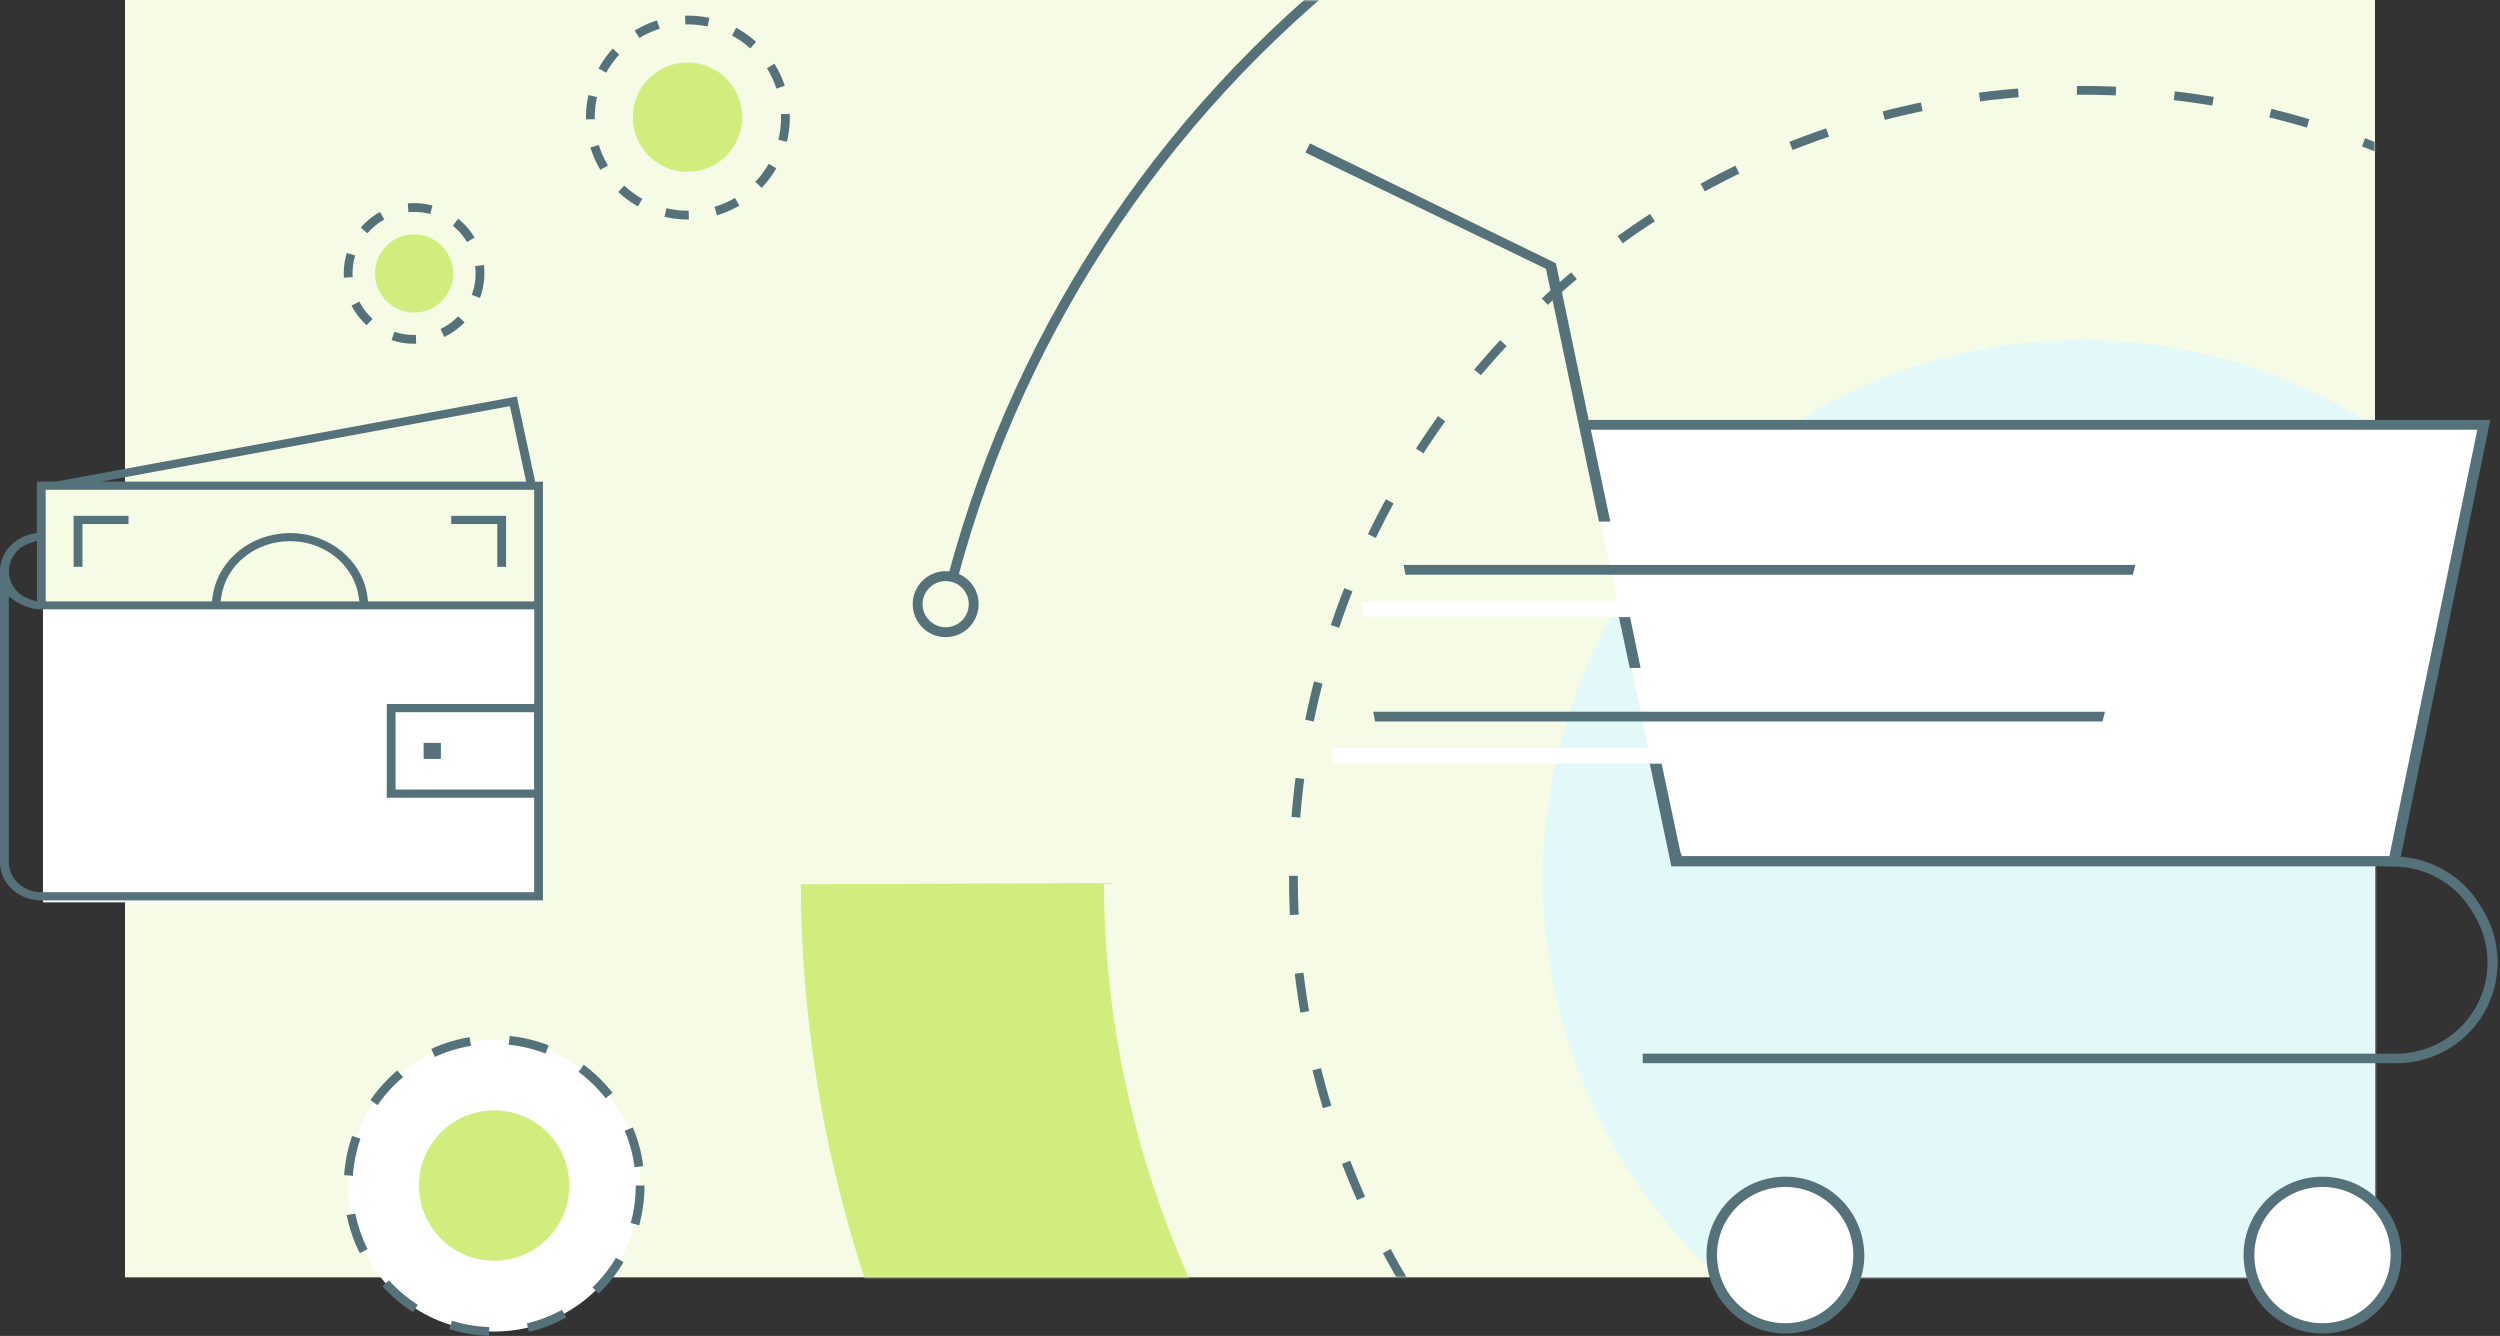<svg width="640" height="342" viewBox="0 0 640 342" fill="none" xmlns="http://www.w3.org/2000/svg">
<rect x="0" y="0" width="640" height="342" fill="#333333" stroke="none"/>
<path d="M608 0H32V327H608V0Z" fill="#F6FBE5"/>
<mask id="mask0" style="mask-type:alpha" maskUnits="userSpaceOnUse" x="32" y="0" width="576" height="327">
<path d="M608 0H32V327H608V0Z" fill="#FFF1D0"/>
</mask>
<g mask="url(#mask0)">
<circle cx="533" cy="225" r="201.875" stroke="#55727B" stroke-width="2.25" stroke-dasharray="10 15"/>
<circle cx="533" cy="225" r="138" fill="#E3F8F8"/>
<path d="M391.258 -70.793C455.348 -101.504 527.678 -110.569 597.365 -96.623C667.051 -82.677 730.323 -46.474 777.658 6.536C824.992 59.546 853.83 126.496 859.829 197.31C865.829 268.125 848.666 338.972 810.924 399.19C773.182 459.408 716.903 505.739 650.556 531.21C584.209 556.681 511.384 559.914 443.042 540.423C374.699 520.931 314.535 479.77 271.605 423.133C228.676 366.497 205.302 297.449 205.003 226.382L282.58 226.055C282.809 280.314 300.654 333.03 333.43 376.271C366.206 419.512 412.14 450.938 464.318 465.82C516.497 480.701 572.097 478.232 622.752 458.786C673.406 439.339 716.375 403.966 745.19 357.991C774.005 312.016 787.109 257.925 782.528 203.859C777.948 149.794 755.931 98.679 719.792 58.206C683.652 17.734 635.346 -9.906 582.141 -20.553C528.937 -31.201 473.714 -24.28 424.783 -0.832L391.258 -70.793Z" fill="#D1ED7E"/>
<circle cx="242.094" cy="154.665" r="7.174" stroke="#55727B" stroke-width="2.532"/>
<path d="M243.99 147.56C261.488 82.258 300.585 24.807 354.91 -15.432C409.235 -55.671 475.587 -76.327 543.153 -74.032C610.719 -71.738 675.517 -46.63 726.988 -2.798C778.459 41.033 813.569 101.004 826.597 167.342C839.624 233.68 829.802 302.474 798.731 362.516C767.659 422.558 717.17 470.307 655.489 497.983C593.809 525.66 524.573 531.632 459.065 514.926C393.556 498.22 335.636 459.822 294.742 405.988" stroke="#55727B" stroke-width="2.532"/>
<circle cx="176.096" cy="30.096" r="24.971" stroke="#55727B" stroke-width="2.25" stroke-dasharray="6 7"/>
<circle cx="176" cy="30" r="14" fill="#D1ED7E"/>
<circle cx="106" cy="70" r="16.875" stroke="#55727B" stroke-width="2.25" stroke-dasharray="6 7"/>
<circle cx="106" cy="70" r="10" fill="#D1ED7E"/>
</g>
<path d="M594.554 339.121C604.394 339.121 612.371 331.144 612.371 321.304C612.371 311.463 604.394 303.486 594.554 303.486C584.713 303.486 576.736 311.463 576.736 321.304C576.736 331.144 584.713 339.121 594.554 339.121Z" fill="white"/>
<path d="M422.858 195.806L404.717 109.635H635.305L612.628 219.519H428.106L422.923 195.806" fill="white"/>
<path d="M414.76 158.229L417.416 170.733H419.684L417.092 158.229H414.76Z" fill="#55727B" stroke="#55727B" stroke-width="0.5"/>
<path fill-rule="evenodd" clip-rule="evenodd" d="M614.139 219.686L637.055 107.886H406.402L397.98 67.651L335.522 37.2L334.68 38.885L396.101 68.559L409.642 133.154H411.78L406.791 109.636H634.658L611.981 219.52H430.245L430.051 218.742H429.921L425.062 195.806H422.794L428.172 221.398H610.814V221.463H612.758C620.986 221.463 628.696 225.739 632.972 232.801L633.685 233.967C636.017 237.79 637.183 242.066 637.183 246.407C637.183 251.072 635.823 255.672 633.102 259.689C628.696 266.233 621.31 270.12 613.406 270.12H420.914V271.804H613.535C622.023 271.804 629.927 267.593 634.657 260.596C637.572 256.32 638.998 251.331 638.998 246.342C638.998 241.742 637.767 237.077 635.24 232.995L634.527 231.829C630.105 224.643 622.481 220.136 614.139 219.686Z" fill="#55727B"/>
<path d="M614.139 219.686L613.771 219.61L613.684 220.037L614.118 220.06L614.139 219.686ZM637.055 107.886L637.423 107.962L637.515 107.511H637.055V107.886ZM406.402 107.886L406.035 107.963L406.098 108.261H406.402V107.886ZM397.98 67.651L398.347 67.575L398.309 67.395L398.144 67.314L397.98 67.651ZM335.522 37.2L335.686 36.863L335.353 36.7L335.187 37.032L335.522 37.2ZM334.68 38.885L334.344 38.717L334.174 39.057L334.517 39.222L334.68 38.885ZM396.101 68.559L396.468 68.482L396.43 68.301L396.264 68.221L396.101 68.559ZM409.642 133.154L409.275 133.231L409.337 133.529H409.642V133.154ZM411.78 133.154V133.529H412.243L412.147 133.077L411.78 133.154ZM406.791 109.636V109.261H406.328L406.424 109.713L406.791 109.636ZM634.658 109.636L635.025 109.711L635.118 109.261H634.658V109.636ZM611.981 219.52V219.895H612.287L612.349 219.595L611.981 219.52ZM430.245 219.52L429.881 219.611L429.952 219.895H430.245V219.52ZM430.051 218.742L430.415 218.651L430.344 218.367H430.051V218.742ZM429.921 218.742L429.554 218.82L429.617 219.117H429.921V218.742ZM425.062 195.806L425.429 195.729L425.366 195.431H425.062V195.806ZM422.794 195.806V195.431H422.332L422.427 195.884L422.794 195.806ZM428.172 221.398L427.805 221.476L427.867 221.773H428.172V221.398ZM610.814 221.398H611.189V221.023H610.814V221.398ZM610.814 221.463H610.439V221.838H610.814V221.463ZM632.972 232.801L632.651 232.995L632.652 232.996L632.972 232.801ZM633.685 233.967L634.005 233.772L634.005 233.772L633.685 233.967ZM633.102 259.689L632.791 259.478L632.791 259.479L633.102 259.689ZM420.914 270.12V269.745H420.539V270.12H420.914ZM420.914 271.804H420.539V272.179H420.914V271.804ZM634.657 260.596L634.347 260.385L634.346 260.386L634.657 260.596ZM635.24 232.995L634.92 233.191L634.921 233.193L635.24 232.995ZM634.527 231.829L634.847 231.633L634.846 231.632L634.527 231.829ZM614.506 219.761L637.423 107.962L636.688 107.811L613.771 219.61L614.506 219.761ZM637.055 107.511H406.402V108.261H637.055V107.511ZM406.769 107.809L398.347 67.575L397.613 67.728L406.035 107.963L406.769 107.809ZM398.144 67.314L335.686 36.863L335.358 37.537L397.815 67.989L398.144 67.314ZM335.187 37.032L334.344 38.717L335.015 39.052L335.857 37.368L335.187 37.032ZM334.517 39.222L395.938 68.896L396.264 68.221L334.843 38.547L334.517 39.222ZM395.734 68.635L409.275 133.231L410.009 133.077L396.468 68.482L395.734 68.635ZM409.642 133.529H411.78V132.779H409.642V133.529ZM412.147 133.077L407.158 109.558L406.424 109.713L411.413 133.232L412.147 133.077ZM406.791 110.011H634.658V109.261H406.791V110.011ZM634.291 109.56L611.614 219.444L612.349 219.595L635.025 109.711L634.291 109.56ZM611.981 219.145H430.245V219.895H611.981V219.145ZM430.609 219.429L430.415 218.651L429.687 218.833L429.881 219.611L430.609 219.429ZM430.051 218.367H429.921V219.117H430.051V218.367ZM430.288 218.664L425.429 195.729L424.695 195.884L429.554 218.82L430.288 218.664ZM425.062 195.431H422.794V196.181H425.062V195.431ZM422.427 195.884L427.805 221.476L428.539 221.321L423.161 195.729L422.427 195.884ZM428.172 221.773H610.814V221.023H428.172V221.773ZM610.439 221.398V221.463H611.189V221.398H610.439ZM610.814 221.838H612.758V221.088H610.814V221.838ZM612.758 221.838C620.857 221.838 628.444 226.047 632.651 232.995L633.293 232.607C628.948 225.431 621.115 221.088 612.758 221.088V221.838ZM632.652 232.996L633.365 234.163L634.005 233.772L633.292 232.605L632.652 232.996ZM633.365 234.162C635.661 237.925 636.808 242.134 636.808 246.407H637.558C637.558 241.998 636.374 237.654 634.005 233.772L633.365 234.162ZM636.808 246.407C636.808 250.998 635.47 255.524 632.791 259.478L633.412 259.899C636.176 255.819 637.558 251.145 637.558 246.407H636.808ZM632.791 259.479C628.455 265.918 621.187 269.745 613.406 269.745V270.495C621.433 270.495 628.936 266.547 633.413 259.898L632.791 259.479ZM613.406 269.745H420.914V270.495H613.406V269.745ZM420.539 270.12V271.804H421.289V270.12H420.539ZM420.914 272.179H613.535V271.429H420.914V272.179ZM613.535 272.179C622.147 272.179 630.168 267.906 634.967 260.806L634.346 260.386C629.686 267.28 621.898 271.429 613.535 271.429V272.179ZM634.966 260.807C637.927 256.465 639.373 251.402 639.373 246.342H638.623C638.623 251.26 637.218 256.174 634.347 260.385L634.966 260.807ZM639.373 246.342C639.373 241.676 638.124 236.942 635.559 232.798L634.921 233.193C637.409 237.212 638.623 241.808 638.623 246.342H639.373ZM635.56 232.8L634.847 231.633L634.207 232.025L634.92 233.191L635.56 232.8ZM634.846 231.632C630.36 224.342 622.624 219.768 614.159 219.311L614.118 220.06C622.338 220.503 629.85 224.945 634.208 232.026L634.846 231.632Z" fill="#55727B"/>
<path d="M457.003 339.121C466.843 339.121 474.82 331.144 474.82 321.304C474.82 311.463 466.843 303.486 457.003 303.486C447.163 303.486 439.186 311.463 439.186 321.304C439.186 331.144 447.163 339.121 457.003 339.121Z" fill="white"/>
<path d="M471.063 307.375C467.499 303.811 462.575 301.608 457.068 301.608C451.561 301.608 446.637 303.811 443.073 307.375C439.51 310.938 437.242 315.797 437.242 321.305C437.242 326.812 439.445 331.671 443.073 335.234C446.637 338.798 451.561 341.001 457.068 341.001C462.575 341.001 467.499 338.798 471.063 335.234C474.626 331.671 476.894 326.812 476.894 321.305C476.829 315.862 474.626 310.938 471.063 307.375ZM457.003 339.122C447.155 339.122 439.186 331.153 439.186 321.305C439.186 311.456 447.155 303.487 457.003 303.487C466.851 303.487 474.82 311.456 474.82 321.305C474.82 331.153 466.851 339.122 457.003 339.122Z" fill="#55727B" stroke="#55727B" stroke-width="0.75"/>
<path d="M406.076 155H398.56H395.256H391.952H349.773L350.097 156.749H393.442H396.746H400.051H407.566H410.871H414.175H535.721L536.175 155H412.685H409.38H406.076Z" fill="white" stroke="white" stroke-width="2.25"/>
<path d="M420.72 192.578H417.416H414.047H406.466H403.162H399.858H342L342.324 194.327H401.283H404.587H407.892H415.537H418.841H422.145H527.948L528.401 192.578H420.72Z" fill="white" stroke="white" stroke-width="2.25"/>
<path d="M416.076 145H408.56H405.256H401.952H359.773L360.097 146.749H403.442H406.746H410.051H417.566H420.871H424.175H545.721L546.175 145H422.685H419.38H416.076Z" fill="#55727B" stroke="#55727B" stroke-width="0.75"/>
<path d="M430.72 182.578H427.416H424.047H416.466H413.162H409.858H352L352.324 184.327H411.283H414.587H417.892H425.537H428.841H432.145H537.948L538.401 182.578H430.72Z" fill="#55727B" stroke="#55727B" stroke-width="0.75"/>
<path d="M608.549 307.375C604.986 303.811 600.061 301.608 594.554 301.608C589.047 301.608 584.123 303.811 580.56 307.375C576.996 310.938 574.729 315.797 574.729 321.305C574.729 326.812 576.931 331.671 580.56 335.234C584.123 338.798 589.047 341.001 594.554 341.001C600.061 341.001 604.986 338.798 608.549 335.234C612.112 331.671 614.38 326.812 614.38 321.305C614.38 315.862 612.112 310.938 608.549 307.375ZM594.554 339.122C584.706 339.122 576.737 331.153 576.737 321.305C576.737 311.456 584.706 303.487 594.554 303.487C604.402 303.487 612.372 311.456 612.372 321.305C612.372 331.153 604.338 339.122 594.554 339.122Z" fill="#55727B" stroke="#55727B" stroke-width="0.75"/>
<circle cx="126.5" cy="303.5" r="37.375" fill="white" stroke="#55727B" stroke-width="2.25" stroke-dasharray="10 10"/>
<circle cx="126.5" cy="303.5" r="20.375" fill="#D1ED7E" stroke="white" stroke-width="2.25"/>
<path d="M138.999 203.09V204H99.131V181H138.999V203.09Z" fill="white"/>
<path d="M139 153.774V155H10.775V124H139V153.774Z" fill="#F6FBE5"/>
<path d="M139 227.994V231H11V155H139V227.994Z" fill="white"/>
<path d="M132.311 101.5L14.305 123.287H9.44V136.44L8.456 136.628C5.994 137.085 3.88 138.323 2.404 140.017C0.869 141.712 0 143.89 0 146.204V146.23V220.682C0 222.727 0.666 224.609 1.795 226.17C2.925 227.73 4.546 228.994 6.429 229.72C7.703 230.204 9.064 230.5 10.541 230.5H139V123.314H138.015H137.002L132.311 101.5ZM129.328 104.19L130.544 103.975L134.685 123.287H25.889L129.328 104.19ZM2.867 143.352C3.272 142.438 3.88 141.55 4.662 140.797L5.444 140.071L5.531 140.125C6.226 139.641 6.979 139.237 7.819 138.968L9.469 138.43V153.977L7.877 153.493H7.848C7.819 153.493 7.761 153.466 7.674 153.439H7.645H7.616C7.269 153.304 6.921 153.143 6.603 152.982C6.574 152.955 6.516 152.928 6.429 152.901C6.342 152.847 6.226 152.793 6.081 152.713C5.589 152.417 5.155 152.094 4.72 151.717C3.909 150.964 3.301 150.104 2.896 149.162C2.49 148.221 2.288 147.253 2.288 146.257C2.259 145.262 2.461 144.267 2.867 143.352ZM136.741 200.994V202.123H101.267V182.327H136.712V200.994H136.741ZM136.741 179.099V180.229H99.008V204.221H136.741V228.402H10.57C8.861 228.402 7.24 227.918 5.936 227.084C4.604 226.25 3.562 225.067 2.925 223.695C2.49 222.78 2.259 221.758 2.259 220.682V152.713L4.228 154.084C4.228 154.084 4.257 154.084 4.286 154.111C4.344 154.138 4.431 154.192 4.546 154.246C4.691 154.353 4.894 154.461 5.126 154.569C5.473 154.757 5.85 154.945 6.226 155.107C6.458 155.214 6.66 155.295 6.863 155.349C7.269 155.483 7.674 155.591 8.108 155.698C8.369 155.752 8.572 155.806 8.688 155.833C9.325 155.94 9.962 155.994 10.599 155.994H136.77V179.099H136.741ZM56.469 153.95L56.672 152.659C56.99 150.615 57.714 148.705 58.727 146.984C59.741 145.262 61.102 143.756 62.666 142.519C65.793 140.017 69.876 138.538 74.22 138.538C75.06 138.538 75.9 138.592 76.769 138.699C80.649 139.21 84.153 140.905 86.788 143.352C89.423 145.8 91.248 149.028 91.798 152.659L92.001 153.95H57.888H56.469ZM136.741 152.82V153.95H94.201L94.086 152.928C93.796 150.561 93.043 148.355 91.914 146.365C90.784 144.374 89.279 142.626 87.512 141.147C83.95 138.215 79.288 136.467 74.278 136.467C73.525 136.467 72.743 136.52 71.962 136.601C67.357 137.085 63.216 139.022 60.117 141.927C57.019 144.805 54.934 148.651 54.384 152.928L54.268 153.95H11.699V125.385H136.741V152.82Z" fill="#55727B"/>
<path d="M115.516 134.154H127.302V145.101H129.56V132.056H115.516V134.154Z" fill="#55727B"/>
<path d="M18.852 145.101H21.11V134.154H32.896V132.056H18.852V145.101Z" fill="#55727B"/>
<path d="M112.867 190.177H108.449V194.28H112.867V190.177Z" fill="#55727B"/>
</svg>
